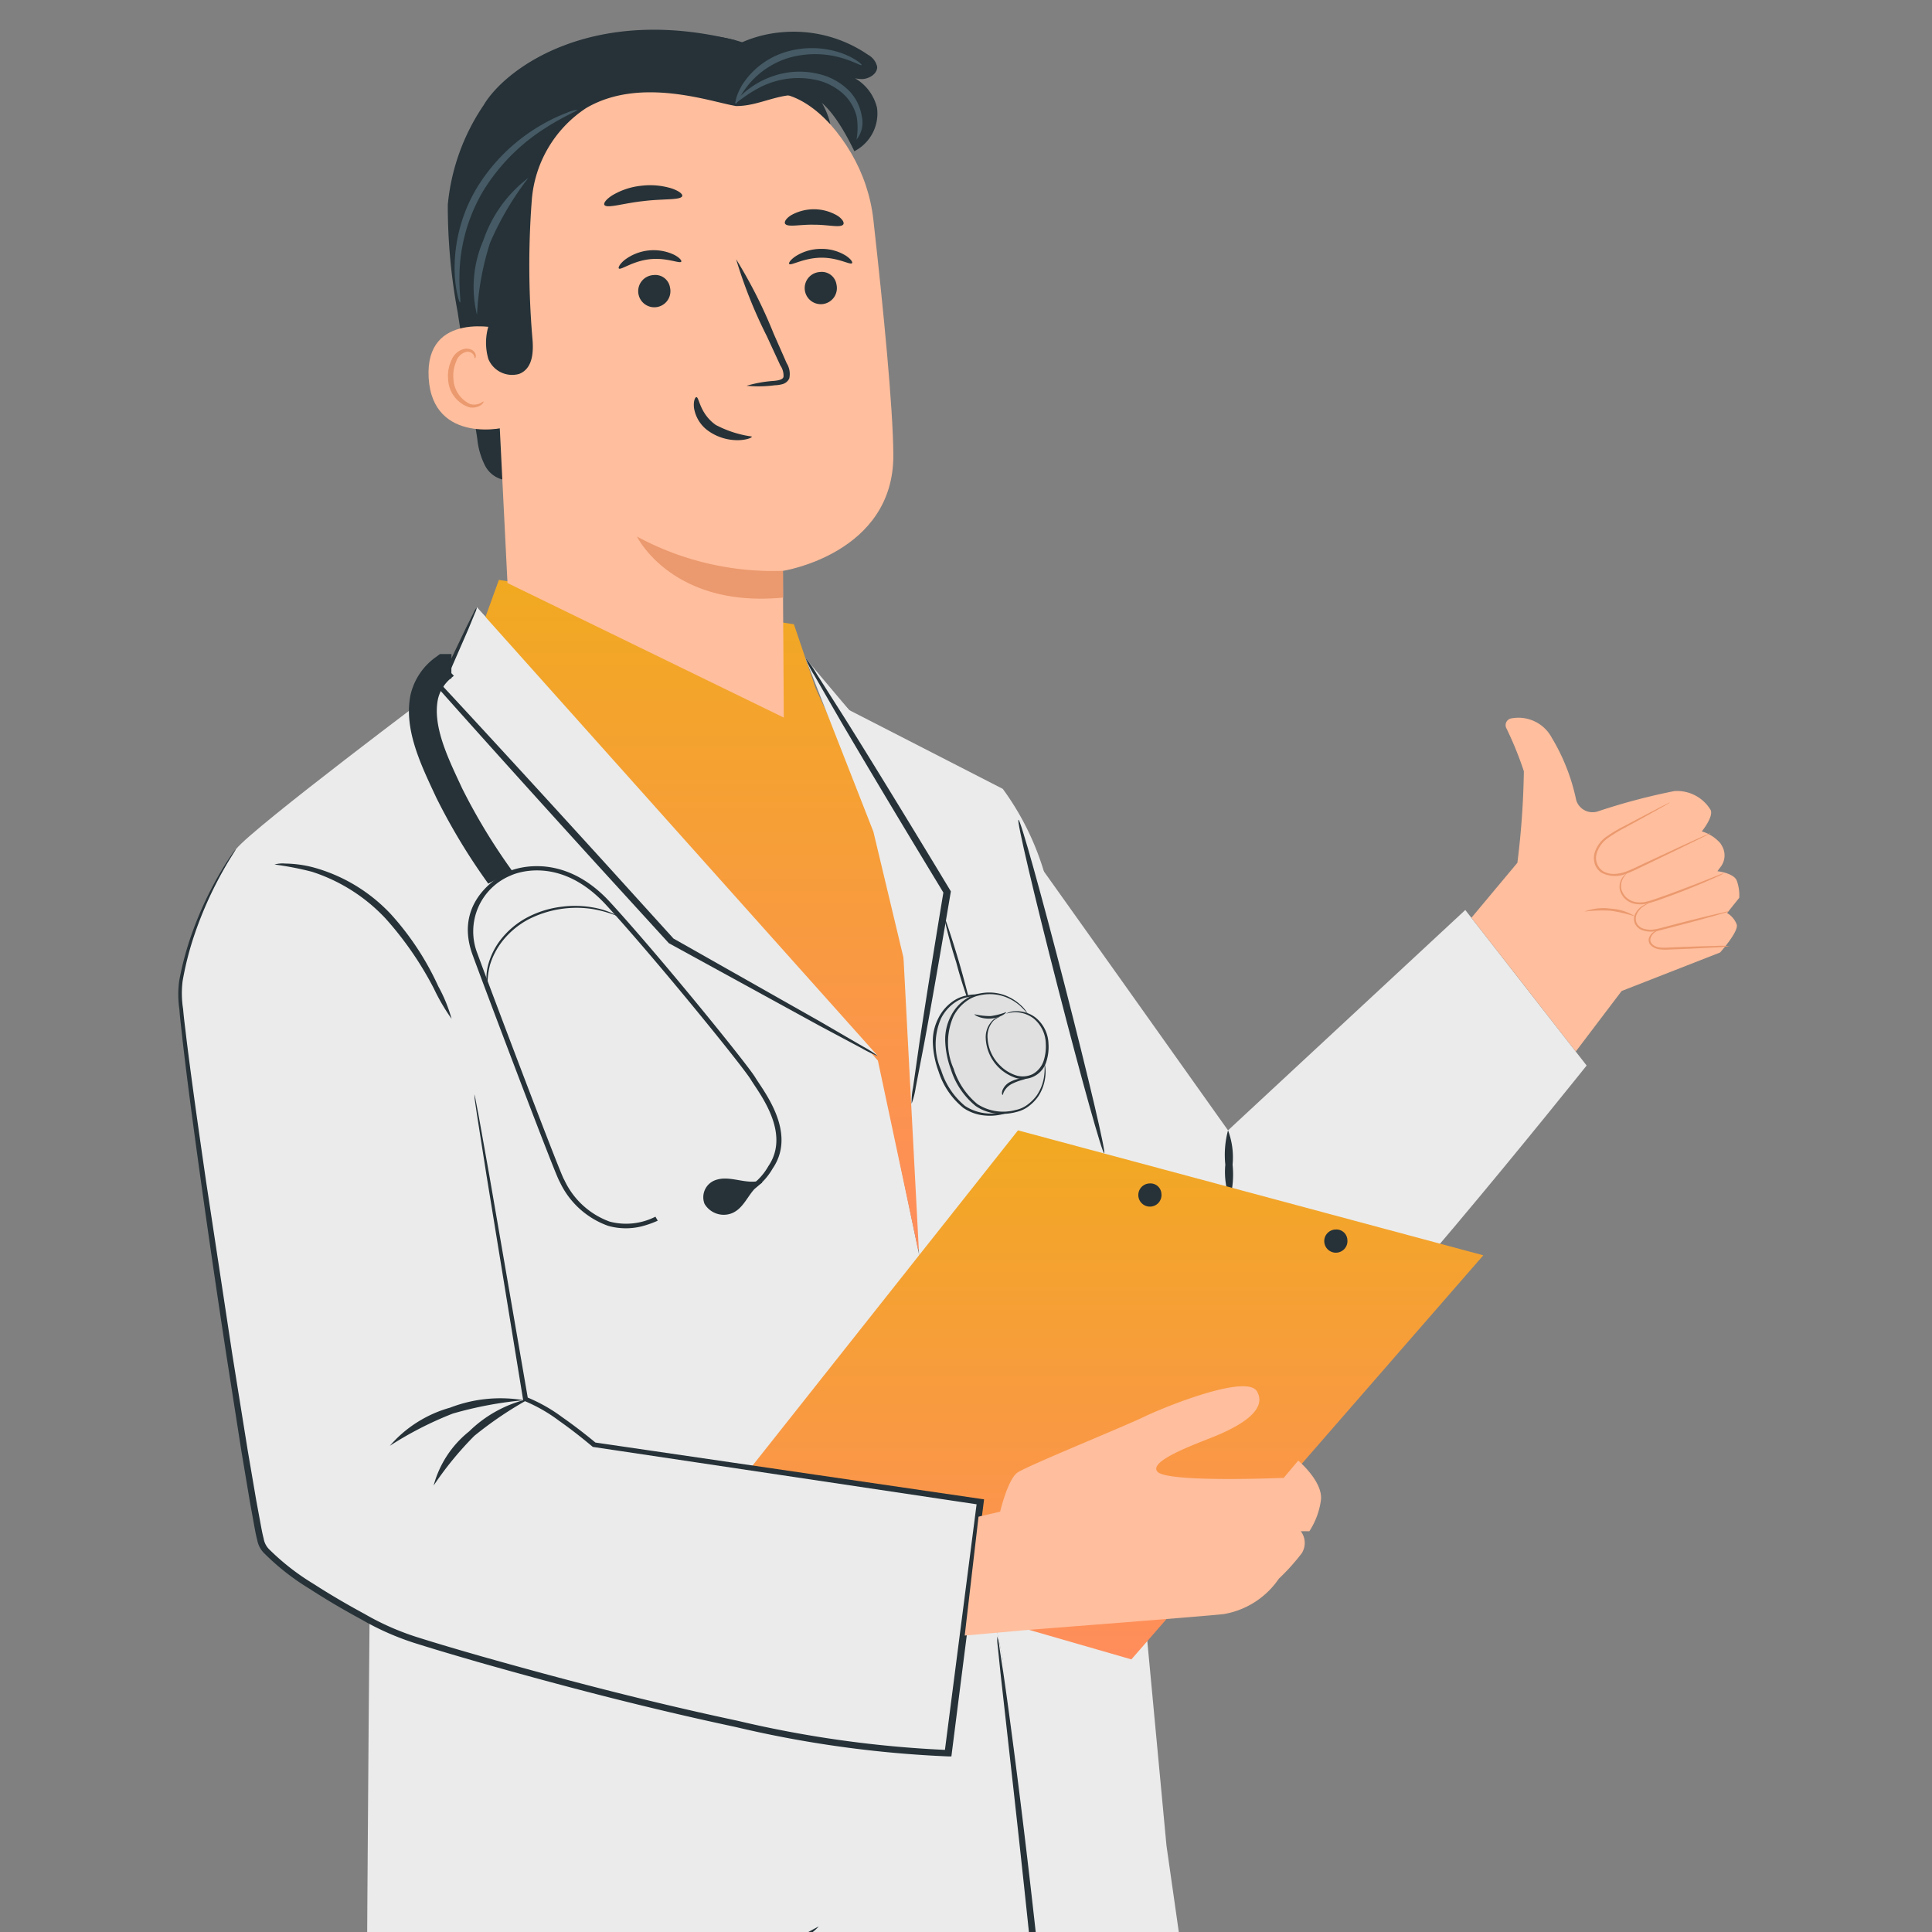 <svg xmlns="http://www.w3.org/2000/svg" xmlns:xlink="http://www.w3.org/1999/xlink" width="130" height="130" viewBox="0 0 130 130">
  <rect x="0" y="0" width="130" height="130" fill="#808080" stroke="none"/>
  <defs>
    <clipPath id="clip-path">
      <rect id="Rectangle_2351" data-name="Rectangle 2351" width="130" height="130" transform="translate(976 8500)" fill="none"/>
    </clipPath>
    <linearGradient id="linear-gradient" x1="0.5" x2="0.5" y2="1" gradientUnits="objectBoundingBox">
      <stop offset="0" stop-color="#f1a921"/>
      <stop offset="1" stop-color="#ff8d5c"/>
    </linearGradient>
  </defs>
  <g id="Mask_Group_165" data-name="Mask Group 165" transform="translate(-976 -8500)" clip-path="url(#clip-path)">
    <g id="Character" transform="translate(988 8502)">
      <g id="Group_42947" data-name="Group 42947">
        <g id="Group_42573" data-name="Group 42573" transform="translate(48.835 250.765)">
          <g id="Group_42555" data-name="Group 42555">
            <g id="Group_42519" data-name="Group 42519">
              <g id="Group_42518" data-name="Group 42518">
                <g id="Group_42517" data-name="Group 42517">
                  <g id="Group_42516" data-name="Group 42516">
                    <g id="Group_42515" data-name="Group 42515">
                      <path id="Path_16365" data-name="Path 16365" d="M422.221,444.334l-.961,13.866s15.556,5.523,15.66,8.1l-30.356-.687.5-21.658Z" transform="translate(-406.565 -443.955)" fill="url(#linear-gradient)"/>
                    </g>
                  </g>
                </g>
              </g>
            </g>
            <g id="Group_42525" data-name="Group 42525" transform="translate(4.429 12.825)" opacity="0.6">
              <g id="Group_42524" data-name="Group 42524">
                <g id="Group_42523" data-name="Group 42523">
                  <g id="Group_42522" data-name="Group 42522">
                    <g id="Group_42521" data-name="Group 42521">
                      <g id="Group_42520" data-name="Group 42520">
                        <path id="Path_16366" data-name="Path 16366" d="M412.209,459.425a1.1,1.1,0,0,0-.893,1.236,1.2,1.2,0,0,0,1.373.8c.594-.12,1.126-.8.938-1.314a1.28,1.28,0,0,0-1.532-.688" transform="translate(-411.295 -459.385)" fill="#fff"/>
                      </g>
                    </g>
                  </g>
                </g>
              </g>
            </g>
            <g id="Group_42530" data-name="Group 42530" transform="translate(0 19.477)" opacity="0.6">
              <g id="Group_42529" data-name="Group 42529">
                <g id="Group_42528" data-name="Group 42528">
                  <g id="Group_42527" data-name="Group 42527">
                    <g id="Group_42526" data-name="Group 42526">
                      <path id="Path_16367" data-name="Path 16367" d="M406.565,469.569l.146-2.181,29.05,1.474s1.336.552,1.159,1.394Z" transform="translate(-406.565 -467.388)" fill="#fff"/>
                    </g>
                  </g>
                </g>
              </g>
            </g>
            <g id="Group_42536" data-name="Group 42536" transform="translate(12.383 13.986)">
              <g id="Group_42535" data-name="Group 42535">
                <g id="Group_42534" data-name="Group 42534">
                  <g id="Group_42533" data-name="Group 42533">
                    <g id="Group_42532" data-name="Group 42532">
                      <g id="Group_42531" data-name="Group 42531">
                        <path id="Path_16368" data-name="Path 16368" d="M422.6,460.914c-.008.131-.752.175-1.493.581-.754.39-1.146.951-1.281.9-.136-.029.108-.81,1.015-1.289S422.633,460.794,422.6,460.914Z" transform="translate(-419.789 -460.781)" fill="#263238"/>
                      </g>
                    </g>
                  </g>
                </g>
              </g>
            </g>
            <g id="Group_42542" data-name="Group 42542" transform="translate(16.279 15.302)">
              <g id="Group_42541" data-name="Group 42541">
                <g id="Group_42540" data-name="Group 42540">
                  <g id="Group_42539" data-name="Group 42539">
                    <g id="Group_42538" data-name="Group 42538">
                      <g id="Group_42537" data-name="Group 42537">
                        <path id="Path_16369" data-name="Path 16369" d="M426.012,462.422c.03.129-.618.337-1.138.883-.538.531-.682,1.13-.829,1.121-.14.017-.22-.756.44-1.422S426.012,462.3,426.012,462.422Z" transform="translate(-423.949 -462.365)" fill="#263238"/>
                      </g>
                    </g>
                  </g>
                </g>
              </g>
            </g>
            <g id="Group_42548" data-name="Group 42548" transform="translate(19.89 16.538)">
              <g id="Group_42547" data-name="Group 42547">
                <g id="Group_42546" data-name="Group 42546">
                  <g id="Group_42545" data-name="Group 42545">
                    <g id="Group_42544" data-name="Group 42544">
                      <g id="Group_42543" data-name="Group 42543">
                        <path id="Path_16370" data-name="Path 16370" d="M427.968,466.1c-.135.025-.322-.638.079-1.349s1.1-.983,1.162-.872c.082.11-.38.486-.7,1.076C428.174,465.533,428.116,466.087,427.968,466.1Z" transform="translate(-427.804 -463.852)" fill="#263238"/>
                      </g>
                    </g>
                  </g>
                </g>
              </g>
            </g>
            <g id="Group_42554" data-name="Group 42554" transform="translate(11.856 10.431)">
              <g id="Group_42553" data-name="Group 42553">
                <g id="Group_42552" data-name="Group 42552">
                  <g id="Group_42551" data-name="Group 42551">
                    <g id="Group_42550" data-name="Group 42550">
                      <g id="Group_42549" data-name="Group 42549">
                        <path id="Path_16371" data-name="Path 16371" d="M422.385,457.011c-.066.118-.741-.078-1.58-.047s-1.5.252-1.573.137c-.083-.1.568-.57,1.556-.6S422.461,456.91,422.385,457.011Z" transform="translate(-419.225 -456.504)" fill="#263238"/>
                      </g>
                    </g>
                  </g>
                </g>
              </g>
            </g>
          </g>
          <g id="Group_42560" data-name="Group 42560" transform="translate(0.379 2.283)" opacity="0.3">
            <g id="Group_42559" data-name="Group 42559">
              <g id="Group_42558" data-name="Group 42558">
                <g id="Group_42557" data-name="Group 42557">
                  <g id="Group_42556" data-name="Group 42556">
                    <path id="Path_16372" data-name="Path 16372" d="M422.053,447.544l-.167,2.471-14.916-.458.058-2.855Z" transform="translate(-406.97 -446.701)"/>
                  </g>
                </g>
              </g>
            </g>
          </g>
          <g id="Group_42566" data-name="Group 42566" transform="translate(10.58 5.88)">
            <g id="Group_42565" data-name="Group 42565">
              <g id="Group_42564" data-name="Group 42564">
                <g id="Group_42563" data-name="Group 42563">
                  <g id="Group_42562" data-name="Group 42562">
                    <g id="Group_42561" data-name="Group 42561">
                      <path id="Path_16373" data-name="Path 16373" d="M422.435,453.286a3.189,3.189,0,0,1-1.521-.041,7.446,7.446,0,0,1-2.439-.9,1.849,1.849,0,0,1-.45-.327.525.525,0,0,1-.048-.7.854.854,0,0,1,.658-.286,2.2,2.2,0,0,1,.567.082,6,6,0,0,1,.937.309,5.441,5.441,0,0,1,1.378.849c.687.6.914,1.092.862,1.116-.068.042-.4-.378-1.1-.872a6.272,6.272,0,0,0-1.336-.709,6.128,6.128,0,0,0-.866-.258c-.319-.082-.593-.091-.679.035-.032.047-.036.067.029.151a1.5,1.5,0,0,0,.331.239,8.062,8.062,0,0,0,.791.426,9.08,9.08,0,0,0,1.455.534A11.755,11.755,0,0,1,422.435,453.286Z" transform="translate(-417.863 -451.029)" fill="#263238"/>
                    </g>
                  </g>
                </g>
              </g>
            </g>
          </g>
          <g id="Group_42572" data-name="Group 42572" transform="translate(14.588 4.066)">
            <g id="Group_42571" data-name="Group 42571">
              <g id="Group_42570" data-name="Group 42570">
                <g id="Group_42569" data-name="Group 42569">
                  <g id="Group_42568" data-name="Group 42568">
                    <g id="Group_42567" data-name="Group 42567">
                      <path id="Path_16374" data-name="Path 16374" d="M422.508,453.1c-.053.019-.334-.459-.363-1.312a3.921,3.921,0,0,1,.249-1.473,4.182,4.182,0,0,1,.411-.81,1.245,1.245,0,0,1,.989-.659.709.709,0,0,1,.625.391,1.643,1.643,0,0,1,.141.5,2.676,2.676,0,0,1-.024.909,2.958,2.958,0,0,1-.689,1.379,2.013,2.013,0,0,1-1.248.784c-.047-.067.477-.31.95-.971a2.906,2.906,0,0,0,.518-1.257,2.483,2.483,0,0,0-.006-.78c-.039-.288-.154-.521-.275-.495-.151-.006-.414.2-.544.43a4.329,4.329,0,0,0-.4.723,4.4,4.4,0,0,0-.333,1.34C422.445,452.587,422.59,453.083,422.508,453.1Z" transform="translate(-422.143 -448.847)" fill="#263238"/>
                    </g>
                  </g>
                </g>
              </g>
            </g>
          </g>
        </g>
        <g id="Group_42574" data-name="Group 42574" transform="translate(46.65 166.688)">
          <path id="Path_16375" data-name="Path 16375" d="M428.366,342.8l-24.134,6.883c.287.19,4.478,24.265,4.478,24.265l-3.489,63.894,19.151.208,8.572-67.026Z" transform="translate(-404.232 -342.8)" fill="#263238"/>
        </g>
        <g id="Group_42633" data-name="Group 42633" transform="translate(21.936 251.092)">
          <g id="Group_42615" data-name="Group 42615">
            <g id="Group_42579" data-name="Group 42579">
              <g id="Group_42578" data-name="Group 42578">
                <g id="Group_42577" data-name="Group 42577">
                  <g id="Group_42576" data-name="Group 42576">
                    <g id="Group_42575" data-name="Group 42575">
                      <path id="Path_16376" data-name="Path 16376" d="M393.007,444.349l-.487,13.885s15.738,5.1,15.929,7.676l-30.365.13-.243-21.662Z" transform="translate(-377.841 -444.349)" fill="url(#linear-gradient)"/>
                    </g>
                  </g>
                </g>
              </g>
            </g>
            <g id="Group_42585" data-name="Group 42585" transform="translate(4.405 12.71)" opacity="0.6">
              <g id="Group_42584" data-name="Group 42584">
                <g id="Group_42583" data-name="Group 42583">
                  <g id="Group_42582" data-name="Group 42582">
                    <g id="Group_42581" data-name="Group 42581">
                      <g id="Group_42580" data-name="Group 42580">
                        <path id="Path_16377" data-name="Path 16377" d="M383.423,459.687a1.1,1.1,0,0,0-.851,1.26,1.209,1.209,0,0,0,1.4.759c.589-.135,1.1-.829.892-1.338a1.287,1.287,0,0,0-1.554-.647" transform="translate(-382.545 -459.64)" fill="#fff"/>
                      </g>
                    </g>
                  </g>
                </g>
              </g>
            </g>
            <g id="Group_42590" data-name="Group 42590" transform="translate(0.243 19.506)" opacity="0.6">
              <g id="Group_42589" data-name="Group 42589">
                <g id="Group_42588" data-name="Group 42588">
                  <g id="Group_42587" data-name="Group 42587">
                    <g id="Group_42586" data-name="Group 42586">
                      <path id="Path_16378" data-name="Path 16378" d="M378.1,470l.072-2.184,29.087.692s1.354.516,1.206,1.362Z" transform="translate(-378.1 -467.817)" fill="#fff"/>
                    </g>
                  </g>
                </g>
              </g>
            </g>
            <g id="Group_42596" data-name="Group 42596" transform="translate(12.411 13.626)">
              <g id="Group_42595" data-name="Group 42595">
                <g id="Group_42594" data-name="Group 42594">
                  <g id="Group_42593" data-name="Group 42593">
                    <g id="Group_42592" data-name="Group 42592">
                      <g id="Group_42591" data-name="Group 42591">
                        <path id="Path_16379" data-name="Path 16379" d="M393.854,460.862c0,.132-.745.194-1.473.621-.74.41-1.112.981-1.249.93-.137-.026.081-.813.971-1.316S393.884,460.741,393.854,460.862Z" transform="translate(-391.094 -460.742)" fill="#263238"/>
                      </g>
                    </g>
                  </g>
                </g>
              </g>
            </g>
            <g id="Group_42602" data-name="Group 42602" transform="translate(16.358 14.848)">
              <g id="Group_42601" data-name="Group 42601">
                <g id="Group_42600" data-name="Group 42600">
                  <g id="Group_42599" data-name="Group 42599">
                    <g id="Group_42598" data-name="Group 42598">
                      <g id="Group_42597" data-name="Group 42597">
                        <path id="Path_16380" data-name="Path 16380" d="M397.313,462.265c.035.128-.607.354-1.107.913-.52.545-.643,1.148-.791,1.143-.139.021-.245-.749.391-1.434S397.308,462.141,397.313,462.265Z" transform="translate(-395.309 -462.213)" fill="#263238"/>
                      </g>
                    </g>
                  </g>
                </g>
              </g>
            </g>
            <g id="Group_42608" data-name="Group 42608" transform="translate(20.008 16.001)">
              <g id="Group_42607" data-name="Group 42607">
                <g id="Group_42606" data-name="Group 42606">
                  <g id="Group_42605" data-name="Group 42605">
                    <g id="Group_42604" data-name="Group 42604">
                      <g id="Group_42603" data-name="Group 42603">
                        <path id="Path_16381" data-name="Path 16381" d="M399.388,465.876c-.135.028-.345-.628.033-1.351s1.068-1.012,1.131-.9c.085.107-.363.5-.662,1.094C399.574,465.307,399.535,465.862,399.388,465.876Z" transform="translate(-399.207 -463.6)" fill="#263238"/>
                      </g>
                    </g>
                  </g>
                </g>
              </g>
            </g>
            <g id="Group_42614" data-name="Group 42614" transform="translate(11.73 10.103)">
              <g id="Group_42613" data-name="Group 42613">
                <g id="Group_42612" data-name="Group 42612">
                  <g id="Group_42611" data-name="Group 42611">
                    <g id="Group_42610" data-name="Group 42610">
                      <g id="Group_42609" data-name="Group 42609">
                        <path id="Path_16382" data-name="Path 16382" d="M393.523,456.971c-.062.121-.743-.058-1.581,0s-1.49.291-1.568.179c-.086-.095.548-.584,1.536-.636S393.595,456.867,393.523,456.971Z" transform="translate(-390.367 -456.504)" fill="#263238"/>
                      </g>
                    </g>
                  </g>
                </g>
              </g>
            </g>
          </g>
          <g id="Group_42620" data-name="Group 42620" transform="translate(0.018 2.312)" opacity="0.3">
            <g id="Group_42619" data-name="Group 42619">
              <g id="Group_42618" data-name="Group 42618">
                <g id="Group_42617" data-name="Group 42617">
                  <g id="Group_42616" data-name="Group 42616">
                    <path id="Path_16383" data-name="Path 16383" d="M392.907,447.568l-.083,2.475-14.925-.057-.04-2.856Z" transform="translate(-377.86 -447.13)"/>
                  </g>
                </g>
              </g>
            </g>
          </g>
          <g id="Group_42626" data-name="Group 42626" transform="translate(10.299 5.612)">
            <g id="Group_42625" data-name="Group 42625">
              <g id="Group_42624" data-name="Group 42624">
                <g id="Group_42623" data-name="Group 42623">
                  <g id="Group_42622" data-name="Group 42622">
                    <g id="Group_42621" data-name="Group 42621">
                      <path id="Path_16384" data-name="Path 16384" d="M393.465,453.256a3.2,3.2,0,0,1-1.521,0,7.444,7.444,0,0,1-1.593-.426,7.524,7.524,0,0,1-.876-.408,1.84,1.84,0,0,1-.461-.315.525.525,0,0,1-.072-.7.851.851,0,0,1,.648-.3,2.241,2.241,0,0,1,.57.068,5.93,5.93,0,0,1,.948.283,5.463,5.463,0,0,1,1.407.811c.708.576.95,1.066.9,1.092-.067.044-.412-.367-1.131-.842a6.316,6.316,0,0,0-1.36-.672,6.225,6.225,0,0,0-.875-.235c-.322-.073-.6-.074-.677.053-.03.048-.034.067.034.15a1.5,1.5,0,0,0,.339.231,8.633,8.633,0,0,0,.805.4,9.082,9.082,0,0,0,1.473.494A11.537,11.537,0,0,1,393.465,453.256Z" transform="translate(-388.839 -451.101)" fill="#263238"/>
                    </g>
                  </g>
                </g>
              </g>
            </g>
          </g>
          <g id="Group_42632" data-name="Group 42632" transform="translate(14.318 3.669)">
            <g id="Group_42631" data-name="Group 42631">
              <g id="Group_42630" data-name="Group 42630">
                <g id="Group_42629" data-name="Group 42629">
                  <g id="Group_42628" data-name="Group 42628">
                    <g id="Group_42627" data-name="Group 42627">
                      <path id="Path_16385" data-name="Path 16385" d="M393.546,453.051c-.052.02-.348-.45-.407-1.3a3.922,3.922,0,0,1,.2-1.479,4.187,4.187,0,0,1,.383-.821,1.233,1.233,0,0,1,.966-.685.716.716,0,0,1,.638.373,1.676,1.676,0,0,1,.158.495,2.668,2.668,0,0,1,.007.908,2.926,2.926,0,0,1-.642,1.4,1.988,1.988,0,0,1-1.22.817c-.05-.066.465-.323.916-1a2.887,2.887,0,0,0,.475-1.27,2.478,2.478,0,0,0-.033-.78c-.049-.286-.171-.516-.292-.487-.151,0-.406.216-.529.445a4.294,4.294,0,0,0-.373.733,4.4,4.4,0,0,0-.287,1.348C393.465,452.538,393.626,453.03,393.546,453.051Z" transform="translate(-393.131 -448.763)" fill="#263238"/>
                    </g>
                  </g>
                </g>
              </g>
            </g>
          </g>
        </g>
        <g id="Group_42634" data-name="Group 42634" transform="translate(17.672 170.098)">
          <path id="Path_16386" data-name="Path 16386" d="M373.287,346.9c0,4.832,2.154,94.539,2.154,94.539L393.618,440l3.713-55.122,1.954-4.8,2.279-29.7Z" transform="translate(-373.287 -346.903)" fill="#263238"/>
        </g>
        <g id="Group_42721" data-name="Group 42721" transform="translate(0 37.021)">
          <g id="Group_42635" data-name="Group 42635" transform="translate(53.326 16.754)">
            <path id="Path_16387" data-name="Path 16387" d="M414.222,206.952c.247.29,14.444,20.284,14.444,20.284l15.965-14.828,8.165,10.465s-17.072,21.389-19.576,22.162-10.586-.443-10.586-.443l-11.273-13.208Z" transform="translate(-411.361 -206.952)" fill="#ebebeb"/>
          </g>
          <g id="Group_42637" data-name="Group 42637" transform="translate(70.449 37.038)">
            <g id="Group_42636" data-name="Group 42636">
              <path id="Path_16388" data-name="Path 16388" d="M429.952,235.974a5.153,5.153,0,0,1-.306-2.307,6.347,6.347,0,0,1,.182-2.311,5.153,5.153,0,0,1,.306,2.308A6.367,6.367,0,0,1,429.952,235.974Z" transform="translate(-429.646 -231.356)" fill="#263238"/>
            </g>
          </g>
          <g id="Group_42638" data-name="Group 42638" transform="translate(3.806 1.844)">
            <path id="Path_16389" data-name="Path 16389" d="M374.762,189.014l-2.453,5.371s-12.593,9.436-13.739,10.887,9,48.485,9,48.485-.655,69.1,0,69.1,9.322,2.468,27.148,1.307,21.1-2.758,21.1-2.758l-5.561-61.114-8.507-41.081-14.6-16.693Z" transform="translate(-358.481 -189.014)" fill="#ebebeb"/>
          </g>
          <g id="Group_42639" data-name="Group 42639" transform="translate(20.604)">
            <path id="Path_16390" data-name="Path 16390" d="M404.6,211.957s-1.862-7.973-1.711-8.22-4.2-9.666-4.2-9.666-1.457-4.31-1.457-4.295-19.849-2.981-19.849-2.981l-.965,2.662,26.468,29.683,2.71,12.74,2.8-3.474Z" transform="translate(-376.418 -186.795)" fill="url(#linear-gradient)"/>
          </g>
          <g id="Group_42640" data-name="Group 42640" transform="translate(42.193 5.263)">
            <path id="Path_16391" data-name="Path 16391" d="M423.769,273.025l-4.309-45.978-3.531-17.94a18.319,18.319,0,0,0-3.174-7.183l-10.334-5.3a40.349,40.349,0,0,1-2.949-3.5l4.878,11.061,1.711,8.838,1.064,20.276h0l5.635,27.213,5.5,59.866,11.97-2.074Z" transform="translate(-399.473 -193.127)" fill="#ebebeb"/>
          </g>
          <g id="Group_42641" data-name="Group 42641" transform="translate(42.193 5.263)">
            <path id="Path_16392" data-name="Path 16392" d="M407.55,219.462l2.315-15.084-7.443-7.752-2.949-3.5,4.575,11.679Z" transform="translate(-399.473 -193.127)" fill="#ebebeb"/>
          </g>
          <g id="Group_42645" data-name="Group 42645" transform="translate(34.722 37.038)">
            <g id="Group_42642" data-name="Group 42642">
              <path id="Path_16393" data-name="Path 16393" d="M395.284,254.07l17.987-22.714,31.31,8.408L420.9,266.954l-29.4-8.485Z" transform="translate(-391.494 -231.356)" fill="url(#linear-gradient)"/>
            </g>
            <g id="Group_42643" data-name="Group 42643" transform="translate(42.39 6.672)">
              <path id="Path_16394" data-name="Path 16394" d="M438.31,240.07a.78.78,0,1,1-.774-.687A.735.735,0,0,1,438.31,240.07Z" transform="translate(-436.761 -239.383)" fill="#263238"/>
            </g>
            <g id="Group_42644" data-name="Group 42644" transform="translate(29.877 3.572)">
              <path id="Path_16395" data-name="Path 16395" d="M424.949,236.341a.78.78,0,1,1-.774-.687A.735.735,0,0,1,424.949,236.341Z" transform="translate(-423.399 -235.654)" fill="#263238"/>
            </g>
          </g>
          <g id="Group_42683" data-name="Group 42683" transform="translate(50.768 22.437)">
            <g id="Group_42649" data-name="Group 42649" transform="translate(0.699)">
              <g id="Group_42648" data-name="Group 42648">
                <g id="Group_42647" data-name="Group 42647">
                  <g id="Group_42646" data-name="Group 42646">
                    <path id="Path_16396" data-name="Path 16396" d="M409.38,213.79a30.8,30.8,0,0,0,.867,3.283,31.217,31.217,0,0,0,1.049,3.242,62.806,62.806,0,0,0-1.916-6.525Z" transform="translate(-409.375 -213.79)" fill="#263238"/>
                  </g>
                </g>
              </g>
            </g>
            <g id="Group_42682" data-name="Group 42682" transform="translate(0 5.326)">
              <g id="Group_42657" data-name="Group 42657" transform="translate(0 0.127)">
                <g id="Group_42652" data-name="Group 42652" transform="translate(0.091 0.057)">
                  <g id="Group_42651" data-name="Group 42651">
                    <g id="Group_42650" data-name="Group 42650">
                      <path id="Path_16397" data-name="Path 16397" d="M415.31,225.1a3.1,3.1,0,0,1-.28,1.912,2.558,2.558,0,0,1-1.619,1.32,3.264,3.264,0,0,1-2.858-.541,6.149,6.149,0,0,1-1.79-4.8,2.974,2.974,0,0,1,2.051-2.474,3.117,3.117,0,0,1,3.386,1.291" transform="translate(-408.726 -220.42)" fill="#e0e0e0"/>
                    </g>
                  </g>
                </g>
                <g id="Group_42656" data-name="Group 42656">
                  <g id="Group_42655" data-name="Group 42655">
                    <g id="Group_42654" data-name="Group 42654">
                      <g id="Group_42653" data-name="Group 42653">
                        <path id="Path_16398" data-name="Path 16398" d="M414.194,221.8a2.126,2.126,0,0,0-.479-.6,3.154,3.154,0,0,0-.77-.535,3.021,3.021,0,0,0-1.249-.314,3.135,3.135,0,0,0-.758.066,2.434,2.434,0,0,0-.769.277,2.99,2.99,0,0,0-1.156,1.233,3.4,3.4,0,0,0-.382,1.737,6.205,6.205,0,0,0,.382,1.865,5.163,5.163,0,0,0,1.67,2.459,2.98,2.98,0,0,0,1.381.505,3.625,3.625,0,0,0,1.364-.107l-.01,0a2.113,2.113,0,0,0,.877-.423,2.713,2.713,0,0,0,1.046-1.791,2.738,2.738,0,0,0,.022-.806,1.853,1.853,0,0,0-.037-.209c-.012-.047-.02-.07-.023-.069a3.843,3.843,0,0,1-.048,1.071,3.036,3.036,0,0,1-.487,1.146,2.9,2.9,0,0,1-.564.564,2.007,2.007,0,0,1-.816.384h0l-.007,0a3.175,3.175,0,0,1-2.585-.395,5.054,5.054,0,0,1-1.6-2.385,4.34,4.34,0,0,1-.022-3.488,2.862,2.862,0,0,1,1.082-1.181,2.3,2.3,0,0,1,.718-.268,3.021,3.021,0,0,1,.721-.073,2.979,2.979,0,0,1,1.2.278,3.309,3.309,0,0,1,.768.5A6.117,6.117,0,0,1,414.194,221.8Z" transform="translate(-408.629 -220.351)" fill="#263238"/>
                      </g>
                    </g>
                  </g>
                </g>
              </g>
              <g id="Group_42665" data-name="Group 42665" transform="translate(0.832)">
                <g id="Group_42660" data-name="Group 42660" transform="translate(0.091 0.057)">
                  <g id="Group_42659" data-name="Group 42659">
                    <g id="Group_42658" data-name="Group 42658">
                      <path id="Path_16399" data-name="Path 16399" d="M416.2,224.95a3.1,3.1,0,0,1-.28,1.913,2.557,2.557,0,0,1-1.619,1.32,3.264,3.264,0,0,1-2.858-.541,6.15,6.15,0,0,1-1.79-4.8,2.975,2.975,0,0,1,2.051-2.474,3.117,3.117,0,0,1,3.386,1.291" transform="translate(-409.615 -220.267)" fill="#e0e0e0"/>
                    </g>
                  </g>
                </g>
                <g id="Group_42664" data-name="Group 42664">
                  <g id="Group_42663" data-name="Group 42663">
                    <g id="Group_42662" data-name="Group 42662">
                      <g id="Group_42661" data-name="Group 42661">
                        <path id="Path_16400" data-name="Path 16400" d="M415.083,221.649a2.148,2.148,0,0,0-.478-.6,3.16,3.16,0,0,0-.771-.535,3.013,3.013,0,0,0-1.248-.314,3.19,3.19,0,0,0-.759.065,2.474,2.474,0,0,0-.769.278,2.988,2.988,0,0,0-1.155,1.233,3.393,3.393,0,0,0-.382,1.737,6.178,6.178,0,0,0,.382,1.865,5.15,5.15,0,0,0,1.67,2.459,2.989,2.989,0,0,0,1.381.505,3.642,3.642,0,0,0,1.364-.107l-.01,0a2.118,2.118,0,0,0,.877-.423,2.941,2.941,0,0,0,.577-.6,2.978,2.978,0,0,0,.469-1.192,2.74,2.74,0,0,0,.022-.806,1.815,1.815,0,0,0-.037-.209c-.012-.047-.02-.07-.023-.07a3.851,3.851,0,0,1-.048,1.071,3.036,3.036,0,0,1-.487,1.146,2.9,2.9,0,0,1-.564.564,2,2,0,0,1-.816.383h0l-.008,0a3.181,3.181,0,0,1-2.586-.395,5.059,5.059,0,0,1-1.6-2.385,4.336,4.336,0,0,1-.022-3.488,2.851,2.851,0,0,1,1.083-1.181,2.292,2.292,0,0,1,.717-.268,3.028,3.028,0,0,1,.721-.073,2.971,2.971,0,0,1,1.2.278,3.267,3.267,0,0,1,.768.5A6.06,6.06,0,0,1,415.083,221.649Z" transform="translate(-409.518 -220.198)" fill="#263238"/>
                      </g>
                    </g>
                  </g>
                </g>
              </g>
              <g id="Group_42673" data-name="Group 42673" transform="translate(3.563 1.25)">
                <g id="Group_42668" data-name="Group 42668" transform="translate(0.065 0.036)">
                  <g id="Group_42667" data-name="Group 42667">
                    <g id="Group_42666" data-name="Group 42666">
                      <path id="Path_16401" data-name="Path 16401" d="M413.829,221.874a2,2,0,0,1,2.148.523,2.6,2.6,0,0,1,.587,2.016,2.346,2.346,0,0,1-.313,1.041,1.542,1.542,0,0,1-.906.688,2.03,2.03,0,0,1-1.657-.421,2.845,2.845,0,0,1-1.186-2.254,1.362,1.362,0,0,1,.9-1.382" transform="translate(-412.503 -221.745)" fill="#e0e0e0"/>
                    </g>
                  </g>
                </g>
                <g id="Group_42672" data-name="Group 42672">
                  <g id="Group_42671" data-name="Group 42671">
                    <g id="Group_42670" data-name="Group 42670">
                      <g id="Group_42669" data-name="Group 42669">
                        <path id="Path_16402" data-name="Path 16402" d="M413.4,222.077a.361.361,0,0,0-.139.028,1.037,1.037,0,0,0-.345.2,1.59,1.59,0,0,0-.483,1.247,2.93,2.93,0,0,0,1.816,2.568,1.643,1.643,0,0,0,2.27-1.051,3.212,3.212,0,0,0,.134-1.17,2.346,2.346,0,0,0-.9-1.785,2.107,2.107,0,0,0-1.415-.4,1.51,1.51,0,0,0-.4.091c-.083.037-.125.059-.123.065a2.9,2.9,0,0,1,.526-.091,2.061,2.061,0,0,1,1.323.429,2.249,2.249,0,0,1,.808,1.7,3.14,3.14,0,0,1-.137,1.115,1.59,1.59,0,0,1-.762.928,1.537,1.537,0,0,1-1.26.02,2.7,2.7,0,0,1-.986-.677,2.763,2.763,0,0,1-.771-1.746,1.553,1.553,0,0,1,.4-1.2A1.507,1.507,0,0,1,413.4,222.077Z" transform="translate(-412.434 -221.702)" fill="#263238"/>
                      </g>
                    </g>
                  </g>
                </g>
              </g>
              <g id="Group_42677" data-name="Group 42677" transform="translate(4.654 5.748)">
                <g id="Group_42676" data-name="Group 42676">
                  <g id="Group_42675" data-name="Group 42675">
                    <g id="Group_42674" data-name="Group 42674">
                      <path id="Path_16403" data-name="Path 16403" d="M413.635,228.261c.029,0,.037-.112.12-.264a1.26,1.26,0,0,1,.494-.475,3.665,3.665,0,0,1,.7-.269c.191-.057.31-.1.3-.123s-.132-.02-.335.009a2.3,2.3,0,0,0-.768.243,1.089,1.089,0,0,0-.519.574C413.57,228.143,413.613,228.264,413.635,228.261Z" transform="translate(-413.6 -227.114)" fill="#263238"/>
                    </g>
                  </g>
                </g>
              </g>
              <g id="Group_42681" data-name="Group 42681" transform="translate(2.801 1.314)">
                <g id="Group_42680" data-name="Group 42680">
                  <g id="Group_42679" data-name="Group 42679">
                    <g id="Group_42678" data-name="Group 42678">
                      <path id="Path_16404" data-name="Path 16404" d="M411.622,221.928c-.012.017.086.1.281.175a1.974,1.974,0,0,0,.817.115,1.922,1.922,0,0,0,.787-.224c.181-.1.263-.195.248-.21a4.843,4.843,0,0,1-1.05.268A4.892,4.892,0,0,1,411.622,221.928Z" transform="translate(-411.621 -221.779)" fill="#263238"/>
                    </g>
                  </g>
                </g>
              </g>
            </g>
          </g>
          <g id="Group_42695" data-name="Group 42695" transform="translate(19.479 19.264)">
            <g id="Group_42690" data-name="Group 42690">
              <g id="Group_42686" data-name="Group 42686" transform="translate(15.831 21.017)">
                <g id="Group_42685" data-name="Group 42685">
                  <g id="Group_42684" data-name="Group 42684">
                    <path id="Path_16405" data-name="Path 16405" d="M395.917,235.413c-.95.238-2-.377-2.925-.063a1.222,1.222,0,0,0-.773,1.608,1.5,1.5,0,0,0,1.835.636c.949-.385,1.151-1.576,2.046-2.051" transform="translate(-392.123 -235.258)" fill="#263238"/>
                  </g>
                </g>
              </g>
              <g id="Group_42689" data-name="Group 42689">
                <g id="Group_42688" data-name="Group 42688">
                  <g id="Group_42687" data-name="Group 42687">
                    <path id="Path_16406" data-name="Path 16406" d="M387.141,234.142a6.4,6.4,0,0,0,.855-.318l-.155-.269a4.359,4.359,0,0,1-3.08.331,5.4,5.4,0,0,1-3.05-2.8l-.032-.057c-.334-.6-4.967-12.851-5.819-15.186A4.067,4.067,0,0,1,378.1,210.6c.137-.066,3.237-1.494,6.431,1.989,3.342,3.648,9.186,10.848,9.723,11.735.066.109.154.241.256.395.743,1.12,2.288,3.449.929,5.436a4.045,4.045,0,0,1-3.479,2.061l-.037.3a4.382,4.382,0,0,0,3.808-2.206c1.465-2.142-.151-4.576-.927-5.745-.1-.15-.185-.279-.249-.385-.54-.893-6.407-8.126-9.759-11.783-3.378-3.686-6.817-2.085-6.851-2.067s-3.832,1.706-2.409,5.606c.7,1.923,5.483,14.594,5.839,15.226l.031.057a5.711,5.711,0,0,0,3.249,2.951A4.386,4.386,0,0,0,387.141,234.142Z" transform="translate(-375.217 -209.972)" fill="#263238"/>
                  </g>
                </g>
              </g>
            </g>
            <g id="Group_42694" data-name="Group 42694" transform="translate(1.246 2.664)">
              <g id="Group_42693" data-name="Group 42693">
                <g id="Group_42692" data-name="Group 42692">
                  <g id="Group_42691" data-name="Group 42691">
                    <path id="Path_16407" data-name="Path 16407" d="M376.641,218.786a5.03,5.03,0,0,1,.152-1.627,4.868,4.868,0,0,1,.832-1.6,5.58,5.58,0,0,1,1.761-1.47,7.1,7.1,0,0,1,4.274-.7,8.259,8.259,0,0,1,1.757.5s-.034-.028-.106-.067a3.121,3.121,0,0,0-.327-.16,5.592,5.592,0,0,0-1.3-.38,6.971,6.971,0,0,0-2.034-.046,6.677,6.677,0,0,0-2.353.725,5.58,5.58,0,0,0-1.805,1.523,4.764,4.764,0,0,0-.818,1.654,3.589,3.589,0,0,0-.109,1.213,2.183,2.183,0,0,0,.048.328C376.624,218.748,376.635,218.787,376.641,218.786Z" transform="translate(-376.548 -213.177)" fill="#263238"/>
                  </g>
                </g>
              </g>
            </g>
          </g>
          <g id="Group_42696" data-name="Group 42696" transform="translate(17.635 1.845)">
            <path id="Path_16408" data-name="Path 16408" d="M373.248,194.385l15.527,17.075,13.91,7.748L375.7,189.014Z" transform="translate(-373.248 -189.014)" fill="#ebebeb"/>
          </g>
          <g id="Group_42697" data-name="Group 42697" transform="translate(0.116 17.667)">
            <path id="Path_16409" data-name="Path 16409" d="M358.32,208.486s-3.255,4.555-3.775,9.211c-.2,1.826,4.909,36.006,5.487,37.544s7.362,5.382,9.383,6.151,26.708,8.072,36.814,7.944l2.165-16.914-25.985-3.844s-3.031-2.563-4.62-3.075l-2.166-18.836-3.175-15.121S363.394,206.579,358.32,208.486Z" transform="translate(-354.54 -208.05)" fill="#ebebeb"/>
          </g>
          <g id="Group_42699" data-name="Group 42699" transform="translate(56.519 16.141)">
            <g id="Group_42698" data-name="Group 42698">
              <path id="Path_16410" data-name="Path 16410" d="M420.55,228.649c-.131.027-1.529-4.974-3.122-11.168s-2.779-11.239-2.647-11.266,1.529,4.974,3.122,11.17S420.681,228.622,420.55,228.649Z" transform="translate(-414.77 -206.215)" fill="#263238"/>
            </g>
          </g>
          <g id="Group_42701" data-name="Group 42701" transform="translate(0 18.103)">
            <g id="Group_42700" data-name="Group 42700">
              <path id="Path_16411" data-name="Path 16411" d="M374.334,225.085s.036.118.083.352c.048.253.113.6.2,1.046.168.94.411,2.3.723,4.043.613,3.544,1.5,8.662,2.6,15.044l-.106-.116a10.825,10.825,0,0,1,2.419,1.361c.767.535,1.519,1.115,2.268,1.735l-.094-.042,25.993,3.8.212.031-.024.19c-.672,5.287-1.4,10.99-2.151,16.915l-.024.192-.211,0a75.615,75.615,0,0,1-14.3-1.978c-5.994-1.275-11.764-2.79-17.3-4.362-1.38-.4-2.748-.8-4.094-1.222a18.354,18.354,0,0,1-3.828-1.672c-1.2-.65-2.352-1.329-3.461-2.048a16.231,16.231,0,0,1-3.073-2.414,1.683,1.683,0,0,1-.441-.863c-.081-.3-.134-.592-.187-.879q-.157-.868-.312-1.723-.287-1.711-.566-3.376-.521-3.331-1.011-6.462c-.637-4.172-1.205-8.06-1.7-11.612s-.926-6.767-1.251-9.6c-.072-.709-.164-1.39-.211-2.051a6.9,6.9,0,0,1-.014-1.923,20.615,20.615,0,0,1,.879-3.249,24.069,24.069,0,0,1,2.013-4.254c.279-.466.514-.81.675-1.041a3.641,3.641,0,0,1,.262-.337s-.071.124-.219.359-.367.587-.63,1.058a25.526,25.526,0,0,0-1.92,4.264,20.754,20.754,0,0,0-.832,3.232,6.758,6.758,0,0,0,.037,1.873c.053.657.152,1.338.23,2.045.35,2.824.805,6.036,1.321,9.585.538,3.548,1.127,7.432,1.759,11.6q.5,3.124,1.036,6.457.284,1.661.575,3.37.157.852.317,1.715c.053.288.109.576.181.847a1.324,1.324,0,0,0,.37.725,15.955,15.955,0,0,0,2.982,2.324c1.1.709,2.248,1.381,3.434,2.023a17.789,17.789,0,0,0,3.745,1.629c1.337.421,2.7.817,4.082,1.214,5.522,1.563,11.286,3.073,17.261,4.344a75.542,75.542,0,0,0,14.177,1.972l-.235.19c.763-5.925,1.5-11.626,2.18-16.913l.187.22-25.978-3.884-.054-.008-.041-.033c-.734-.613-1.482-1.2-2.233-1.726a10.6,10.6,0,0,0-2.318-1.328l-.093-.033-.013-.081c-1.042-6.391-1.879-11.516-2.457-15.064-.275-1.75-.489-3.111-.638-4.054-.066-.448-.116-.8-.154-1.051C374.339,225.208,374.334,225.085,374.334,225.085Z" transform="translate(-354.416 -208.575)" fill="#263238"/>
            </g>
          </g>
          <g id="Group_42703" data-name="Group 42703" transform="translate(6.476 19.086)">
            <g id="Group_42702" data-name="Group 42702">
              <path id="Path_16412" data-name="Path 16412" d="M373.242,220.207a13.693,13.693,0,0,1-1.2-2.055,22.613,22.613,0,0,0-3.245-4.7,11.7,11.7,0,0,0-4.956-3.144,20.761,20.761,0,0,0-2.512-.485,1.923,1.923,0,0,1,.7-.066,7.906,7.906,0,0,1,1.911.259,11.182,11.182,0,0,1,5.225,3.157,18.846,18.846,0,0,1,3.185,4.851A10.034,10.034,0,0,1,373.242,220.207Z" transform="translate(-361.332 -209.758)" fill="#263238"/>
            </g>
          </g>
          <g id="Group_42705" data-name="Group 42705" transform="translate(14.225 55.065)">
            <g id="Group_42704" data-name="Group 42704">
              <path id="Path_16413" data-name="Path 16413" d="M369.612,256.244a8.324,8.324,0,0,1,4.056-2.567,9.388,9.388,0,0,1,4.951-.5,25.591,25.591,0,0,0-4.776.9A23.78,23.78,0,0,0,369.612,256.244Z" transform="translate(-369.606 -253.045)" fill="#263238"/>
            </g>
          </g>
          <g id="Group_42707" data-name="Group 42707" transform="translate(17.163 55.088)">
            <g id="Group_42706" data-name="Group 42706">
              <path id="Path_16414" data-name="Path 16414" d="M372.758,258.924a6.97,6.97,0,0,1,2.391-3.645,8.4,8.4,0,0,1,4.058-2.2,24.934,24.934,0,0,0-3.709,2.5A22.456,22.456,0,0,0,372.758,258.924Z" transform="translate(-372.744 -253.073)" fill="#263238"/>
            </g>
          </g>
          <g id="Group_42709" data-name="Group 42709" transform="translate(17.442 1.844)">
            <g id="Group_42708" data-name="Group 42708">
              <path id="Path_16415" data-name="Path 16415" d="M402.671,219.208a7.536,7.536,0,0,1-1.076-.518l-2.921-1.557-10.036-5.5-.033-.017-.024-.027-4.666-5.113c-4.295-4.724-8.144-9-10.81-12l-.063-.071.037-.079,1.869-3.914c.211-.419.385-.765.526-1.048a1.458,1.458,0,0,1,.213-.353,1.315,1.315,0,0,1-.125.385c-.12.291-.267.647-.444,1.078-.433.991-1.016,2.327-1.73,3.964l-.024-.149c2.739,2.947,6.635,7.189,10.93,11.912l4.647,5.127-.057-.045,9.943,5.63,2.849,1.657A7.368,7.368,0,0,1,402.671,219.208Z" transform="translate(-373.042 -189.014)" fill="#263238"/>
            </g>
          </g>
          <g id="Group_42711" data-name="Group 42711" transform="translate(42.191 5.263)">
            <g id="Group_42710" data-name="Group 42710">
              <path id="Path_16416" data-name="Path 16416" d="M406.618,223.11a5.262,5.262,0,0,1,.1-1.11c.112-.788.258-1.8.432-3.028.386-2.565.953-6.131,1.618-10.142l.026.133-.923-1.522c-2.378-3.926-4.505-7.49-6.024-10.08l-1.776-3.078a6.7,6.7,0,0,1-.593-1.157,7.124,7.124,0,0,1,.76,1.077l1.913,3.012c1.6,2.553,3.773,6.095,6.151,10.02l.921,1.524.038.063-.012.071c-.678,4.01-1.3,7.568-1.775,10.121l-.579,3.009A5.36,5.36,0,0,1,406.618,223.11Z" transform="translate(-399.47 -193.127)" fill="#263238"/>
            </g>
          </g>
          <g id="Group_42712" data-name="Group 42712" transform="translate(15.514 4.987)">
            <path id="Path_16417" data-name="Path 16417" d="M376.324,208.251l.8-.43-.8.426a41.3,41.3,0,0,1-3.495-5.782l-.167-.357c-.95-2.035-2.025-4.342-1.569-6.57l.014-.058a4.324,4.324,0,0,1,1.706-2.491l.261-.194.773,0-.006,1.287.169.181c-.058.043-.116.089-.17.135v.059h-.067a2.552,2.552,0,0,0-.833,1.362l-.01.048c-.337,1.74.619,3.791,1.465,5.6l.167.36a40.176,40.176,0,0,0,3.366,5.554Z" transform="translate(-370.983 -192.795)" fill="#263238"/>
          </g>
          <g id="Group_42714" data-name="Group 42714" transform="translate(55.099 71.102)">
            <g id="Group_42713" data-name="Group 42713">
              <path id="Path_16418" data-name="Path 16418" d="M413.262,272.339a3.087,3.087,0,0,1,.129.623q.1.678.275,1.8c.23,1.561.537,3.823.894,6.619.716,5.594,1.61,13.331,2.425,21.89s1.4,16.323,1.747,21.945c.176,2.81.3,5.085.369,6.659.028.753.051,1.356.068,1.811a3.1,3.1,0,0,1-.01.633,3.161,3.161,0,0,1-.088-.628c-.04-.455-.094-1.056-.159-1.807-.127-1.617-.305-3.877-.524-6.649-.438-5.615-1.075-13.368-1.889-21.927s-1.654-16.293-2.282-21.894c-.309-2.765-.56-5.019-.741-6.633q-.115-1.126-.185-1.805A3.071,3.071,0,0,1,413.262,272.339Z" transform="translate(-413.255 -272.339)" fill="#263238"/>
            </g>
          </g>
          <g id="Group_42716" data-name="Group 42716" transform="translate(23.567 90.602)">
            <g id="Group_42715" data-name="Group 42715">
              <path id="Path_16419" data-name="Path 16419" d="M399.109,295.8a2.962,2.962,0,0,1-.635.54c-.428.326-1.058.785-1.851,1.337a57.4,57.4,0,0,1-6.5,3.964,36.546,36.546,0,0,1-3.909,1.708,26.2,26.2,0,0,1-3.389.968,17.83,17.83,0,0,1-2.363.36,3.432,3.432,0,0,1-.88.023c-.01-.079,1.231-.2,3.155-.68a30.273,30.273,0,0,0,3.3-1.04,42.037,42.037,0,0,0,3.838-1.715c2.645-1.358,4.9-2.8,6.535-3.834A24.182,24.182,0,0,1,399.109,295.8Z" transform="translate(-379.583 -295.8)" fill="#263238"/>
            </g>
          </g>
          <g id="Group_42718" data-name="Group 42718" transform="translate(24.788 93.838)">
            <g id="Group_42717" data-name="Group 42717">
              <path id="Path_16420" data-name="Path 16420" d="M400.621,299.7c.027.018-.153.256-.5.672a17.553,17.553,0,0,1-1.62,1.663,26.555,26.555,0,0,1-6.531,4.349,28.958,28.958,0,0,1-7.713,2.382,21.2,21.2,0,0,1-2.459.264,3.672,3.672,0,0,1-.909,0c-.007-.077,1.279-.167,3.3-.559A32.628,32.628,0,0,0,391.737,306a30.236,30.236,0,0,0,6.518-4.183C399.751,300.544,400.553,299.647,400.621,299.7Z" transform="translate(-380.886 -299.694)" fill="#263238"/>
            </g>
          </g>
          <g id="Group_42720" data-name="Group 42720" transform="translate(23.889 98.864)">
            <g id="Group_42719" data-name="Group 42719">
              <path id="Path_16421" data-name="Path 16421" d="M380.546,310.337a5.771,5.771,0,0,1-.5-2.277,5.654,5.654,0,0,1-.021-2.32,5.752,5.752,0,0,1,.506,2.277A5.648,5.648,0,0,1,380.546,310.337Z" transform="translate(-379.926 -305.741)" fill="#263238"/>
            </g>
          </g>
        </g>
        <g id="Group_42922" data-name="Group 42922" transform="translate(16.834)">
          <g id="Group_42722" data-name="Group 42722" transform="translate(1.286)">
            <path id="Path_16422" data-name="Path 16422" d="M377.911,172.579a1.842,1.842,0,0,1-1.615-.97,5.1,5.1,0,0,1-.538-1.859l-1.318-8.494a38.784,38.784,0,0,1-.662-7.242,14.3,14.3,0,0,1,2.4-6.668c1.443-2.464,7.284-6.811,16.984-4.373" transform="translate(-373.766 -142.254)" fill="#263238"/>
          </g>
          <g id="Group_42911" data-name="Group 42911" transform="translate(0 0.361)">
            <g id="Group_42756" data-name="Group 42756" transform="translate(0 19.596)">
              <g id="Group_42738" data-name="Group 42738">
                <g id="Group_42737" data-name="Group 42737">
                  <g id="Group_42736" data-name="Group 42736">
                    <g id="Group_42735" data-name="Group 42735">
                      <g id="Group_42734" data-name="Group 42734">
                        <g id="Group_42733" data-name="Group 42733">
                          <g id="Group_42732" data-name="Group 42732">
                            <g id="Group_42731" data-name="Group 42731">
                              <g id="Group_42730" data-name="Group 42730">
                                <g id="Group_42729" data-name="Group 42729">
                                  <g id="Group_42728" data-name="Group 42728">
                                    <g id="Group_42727" data-name="Group 42727">
                                      <g id="Group_42726" data-name="Group 42726">
                                        <g id="Group_42725" data-name="Group 42725">
                                          <g id="Group_42724" data-name="Group 42724">
                                            <g id="Group_42723" data-name="Group 42723">
                                              <path id="Path_16423" data-name="Path 16423" d="M377.325,166.448c-.129-.047-5.181-1.268-4.923,3.28s5.35,3.38,5.351,3.249S377.325,166.448,377.325,166.448Z" transform="translate(-372.393 -166.264)" fill="#ffbe9d"/>
                                            </g>
                                          </g>
                                        </g>
                                      </g>
                                    </g>
                                  </g>
                                </g>
                              </g>
                            </g>
                          </g>
                        </g>
                      </g>
                    </g>
                  </g>
                </g>
              </g>
              <g id="Group_42755" data-name="Group 42755" transform="translate(1.309 1.503)">
                <g id="Group_42754" data-name="Group 42754">
                  <g id="Group_42753" data-name="Group 42753">
                    <g id="Group_42752" data-name="Group 42752">
                      <g id="Group_42751" data-name="Group 42751">
                        <g id="Group_42750" data-name="Group 42750">
                          <g id="Group_42749" data-name="Group 42749">
                            <g id="Group_42748" data-name="Group 42748">
                              <g id="Group_42747" data-name="Group 42747">
                                <g id="Group_42746" data-name="Group 42746">
                                  <g id="Group_42745" data-name="Group 42745">
                                    <g id="Group_42744" data-name="Group 42744">
                                      <g id="Group_42743" data-name="Group 42743">
                                        <g id="Group_42742" data-name="Group 42742">
                                          <g id="Group_42741" data-name="Group 42741">
                                            <g id="Group_42740" data-name="Group 42740">
                                              <g id="Group_42739" data-name="Group 42739">
                                                <path id="Path_16424" data-name="Path 16424" d="M376.179,171.629c-.023-.013-.086.06-.233.128a1,1,0,0,1-.667.042,1.948,1.948,0,0,1-1.122-1.713,2.348,2.348,0,0,1,.185-1.145.968.968,0,0,1,.637-.638.477.477,0,0,1,.539.194c.076.124.049.216.076.223s.106-.081.053-.268a.509.509,0,0,0-.217-.276.746.746,0,0,0-.5-.093,1.207,1.207,0,0,0-.892.746,2.42,2.42,0,0,0-.238,1.282,2.079,2.079,0,0,0,1.414,1.906,1.05,1.05,0,0,0,.809-.156C376.176,171.739,376.2,171.636,376.179,171.629Z" transform="translate(-373.791 -168.073)" fill="#eb996e"/>
                                              </g>
                                            </g>
                                          </g>
                                        </g>
                                      </g>
                                    </g>
                                  </g>
                                </g>
                              </g>
                            </g>
                          </g>
                        </g>
                      </g>
                    </g>
                  </g>
                </g>
              </g>
            </g>
            <g id="Group_42910" data-name="Group 42910" transform="translate(2.647)">
              <g id="Group_42758" data-name="Group 42758" transform="translate(1.463 1.239)">
                <g id="Group_42757" data-name="Group 42757">
                  <path id="Path_16425" data-name="Path 16425" d="M403.948,171.178c-.022-3.215-.674-9.832-1.344-15.816-.719-6.434-6.884-11.3-14.167-11.181l-.724.012c-7.794.532-11.639,6.705-10.824,13.605l1.095,22.012,18.593,9.054-.062-9.871S403.994,177.836,403.948,171.178Z" transform="translate(-376.781 -144.179)" fill="#ffbe9d"/>
                </g>
              </g>
              <g id="Group_42774" data-name="Group 42774" transform="translate(11.375 33.744)">
                <g id="Group_42773" data-name="Group 42773">
                  <g id="Group_42772" data-name="Group 42772">
                    <g id="Group_42771" data-name="Group 42771">
                      <g id="Group_42770" data-name="Group 42770">
                        <g id="Group_42769" data-name="Group 42769">
                          <g id="Group_42768" data-name="Group 42768">
                            <g id="Group_42767" data-name="Group 42767">
                              <g id="Group_42766" data-name="Group 42766">
                                <g id="Group_42765" data-name="Group 42765">
                                  <g id="Group_42764" data-name="Group 42764">
                                    <g id="Group_42763" data-name="Group 42763">
                                      <g id="Group_42762" data-name="Group 42762">
                                        <g id="Group_42761" data-name="Group 42761">
                                          <g id="Group_42760" data-name="Group 42760">
                                            <g id="Group_42759" data-name="Group 42759">
                                              <path id="Path_16426" data-name="Path 16426" d="M397.2,185.592a19.273,19.273,0,0,1-9.829-2.307s2.36,4.827,9.832,4.105Z" transform="translate(-387.367 -183.286)" fill="#eb996e"/>
                                            </g>
                                          </g>
                                        </g>
                                      </g>
                                    </g>
                                  </g>
                                </g>
                              </g>
                            </g>
                          </g>
                        </g>
                      </g>
                    </g>
                  </g>
                </g>
              </g>
              <g id="Group_42878" data-name="Group 42878" transform="translate(10.146 14.386)">
                <g id="Group_42877" data-name="Group 42877">
                  <g id="Group_42808" data-name="Group 42808" transform="translate(11.465)">
                    <g id="Group_42790" data-name="Group 42790" transform="translate(1.057 1.554)">
                      <g id="Group_42789" data-name="Group 42789">
                        <g id="Group_42788" data-name="Group 42788">
                          <g id="Group_42787" data-name="Group 42787">
                            <g id="Group_42786" data-name="Group 42786">
                              <g id="Group_42785" data-name="Group 42785">
                                <g id="Group_42784" data-name="Group 42784">
                                  <g id="Group_42783" data-name="Group 42783">
                                    <g id="Group_42782" data-name="Group 42782">
                                      <g id="Group_42781" data-name="Group 42781">
                                        <g id="Group_42780" data-name="Group 42780">
                                          <g id="Group_42779" data-name="Group 42779">
                                            <g id="Group_42778" data-name="Group 42778">
                                              <g id="Group_42777" data-name="Group 42777">
                                                <g id="Group_42776" data-name="Group 42776">
                                                  <g id="Group_42775" data-name="Group 42775">
                                                    <path id="Path_16427" data-name="Path 16427" d="M401.562,162.708a1.083,1.083,0,1,1-1.123-.839A1,1,0,0,1,401.562,162.708Z" transform="translate(-399.426 -161.866)" fill="#263238"/>
                                                  </g>
                                                </g>
                                              </g>
                                            </g>
                                          </g>
                                        </g>
                                      </g>
                                    </g>
                                  </g>
                                </g>
                              </g>
                            </g>
                          </g>
                        </g>
                      </g>
                    </g>
                    <g id="Group_42807" data-name="Group 42807">
                      <g id="Group_42806" data-name="Group 42806">
                        <g id="Group_42805" data-name="Group 42805">
                          <g id="Group_42804" data-name="Group 42804">
                            <g id="Group_42803" data-name="Group 42803">
                              <g id="Group_42802" data-name="Group 42802">
                                <g id="Group_42801" data-name="Group 42801">
                                  <g id="Group_42800" data-name="Group 42800">
                                    <g id="Group_42799" data-name="Group 42799">
                                      <g id="Group_42798" data-name="Group 42798">
                                        <g id="Group_42797" data-name="Group 42797">
                                          <g id="Group_42796" data-name="Group 42796">
                                            <g id="Group_42795" data-name="Group 42795">
                                              <g id="Group_42794" data-name="Group 42794">
                                                <g id="Group_42793" data-name="Group 42793">
                                                  <g id="Group_42792" data-name="Group 42792">
                                                    <g id="Group_42791" data-name="Group 42791">
                                                      <path id="Path_16428" data-name="Path 16428" d="M402.533,160.962c-.13.126-.953-.393-2.105-.372s-1.987.547-2.114.424c-.063-.055.068-.281.432-.524a3.184,3.184,0,0,1,1.689-.493,3.074,3.074,0,0,1,1.678.451C402.472,160.683,402.6,160.905,402.533,160.962Z" transform="translate(-398.298 -159.997)" fill="#263238"/>
                                                    </g>
                                                  </g>
                                                </g>
                                              </g>
                                            </g>
                                          </g>
                                        </g>
                                      </g>
                                    </g>
                                  </g>
                                </g>
                              </g>
                            </g>
                          </g>
                        </g>
                      </g>
                    </g>
                  </g>
                  <g id="Group_42842" data-name="Group 42842" transform="translate(0 0.089)">
                    <g id="Group_42824" data-name="Group 42824" transform="translate(1.32 1.672)">
                      <g id="Group_42823" data-name="Group 42823">
                        <g id="Group_42822" data-name="Group 42822">
                          <g id="Group_42821" data-name="Group 42821">
                            <g id="Group_42820" data-name="Group 42820">
                              <g id="Group_42819" data-name="Group 42819">
                                <g id="Group_42818" data-name="Group 42818">
                                  <g id="Group_42817" data-name="Group 42817">
                                    <g id="Group_42816" data-name="Group 42816">
                                      <g id="Group_42815" data-name="Group 42815">
                                        <g id="Group_42814" data-name="Group 42814">
                                          <g id="Group_42813" data-name="Group 42813">
                                            <g id="Group_42812" data-name="Group 42812">
                                              <g id="Group_42811" data-name="Group 42811">
                                                <g id="Group_42810" data-name="Group 42810">
                                                  <g id="Group_42809" data-name="Group 42809">
                                                    <path id="Path_16429" data-name="Path 16429" d="M389.6,162.957a1.084,1.084,0,1,1-1.123-.84A1,1,0,0,1,389.6,162.957Z" transform="translate(-387.463 -162.115)" fill="#263238"/>
                                                  </g>
                                                </g>
                                              </g>
                                            </g>
                                          </g>
                                        </g>
                                      </g>
                                    </g>
                                  </g>
                                </g>
                              </g>
                            </g>
                          </g>
                        </g>
                      </g>
                    </g>
                    <g id="Group_42841" data-name="Group 42841">
                      <g id="Group_42840" data-name="Group 42840">
                        <g id="Group_42839" data-name="Group 42839">
                          <g id="Group_42838" data-name="Group 42838">
                            <g id="Group_42837" data-name="Group 42837">
                              <g id="Group_42836" data-name="Group 42836">
                                <g id="Group_42835" data-name="Group 42835">
                                  <g id="Group_42834" data-name="Group 42834">
                                    <g id="Group_42833" data-name="Group 42833">
                                      <g id="Group_42832" data-name="Group 42832">
                                        <g id="Group_42831" data-name="Group 42831">
                                          <g id="Group_42830" data-name="Group 42830">
                                            <g id="Group_42829" data-name="Group 42829">
                                              <g id="Group_42828" data-name="Group 42828">
                                                <g id="Group_42827" data-name="Group 42827">
                                                  <g id="Group_42826" data-name="Group 42826">
                                                    <g id="Group_42825" data-name="Group 42825">
                                                      <path id="Path_16430" data-name="Path 16430" d="M390.263,160.88c-.114.138-1-.3-2.139-.167s-1.908.735-2.05.624c-.068-.047.033-.285.365-.563a3.233,3.233,0,0,1,3.343-.366C390.168,160.609,390.32,160.818,390.263,160.88Z" transform="translate(-386.054 -160.104)" fill="#263238"/>
                                                    </g>
                                                  </g>
                                                </g>
                                              </g>
                                            </g>
                                          </g>
                                        </g>
                                      </g>
                                    </g>
                                  </g>
                                </g>
                              </g>
                            </g>
                          </g>
                        </g>
                      </g>
                    </g>
                  </g>
                  <g id="Group_42859" data-name="Group 42859" transform="translate(7.894 0.696)">
                    <g id="Group_42858" data-name="Group 42858">
                      <g id="Group_42857" data-name="Group 42857">
                        <g id="Group_42856" data-name="Group 42856">
                          <g id="Group_42855" data-name="Group 42855">
                            <g id="Group_42854" data-name="Group 42854">
                              <g id="Group_42853" data-name="Group 42853">
                                <g id="Group_42852" data-name="Group 42852">
                                  <g id="Group_42851" data-name="Group 42851">
                                    <g id="Group_42850" data-name="Group 42850">
                                      <g id="Group_42849" data-name="Group 42849">
                                        <g id="Group_42848" data-name="Group 42848">
                                          <g id="Group_42847" data-name="Group 42847">
                                            <g id="Group_42846" data-name="Group 42846">
                                              <g id="Group_42845" data-name="Group 42845">
                                                <g id="Group_42844" data-name="Group 42844">
                                                  <g id="Group_42843" data-name="Group 42843">
                                                    <path id="Path_16431" data-name="Path 16431" d="M395.2,169.349a8.426,8.426,0,0,1,1.866-.331c.293-.032.571-.088.617-.267a1.216,1.216,0,0,0-.213-.771q-.435-.941-.912-1.975a31.712,31.712,0,0,1-2.063-5.171,32.618,32.618,0,0,1,2.527,5.011c.305.694.6,1.355.875,1.987a1.363,1.363,0,0,1,.174,1.023.71.71,0,0,1-.476.389,2.235,2.235,0,0,1-.5.071A8.435,8.435,0,0,1,395.2,169.349Z" transform="translate(-394.484 -160.834)" fill="#263238"/>
                                                  </g>
                                                </g>
                                              </g>
                                            </g>
                                          </g>
                                        </g>
                                      </g>
                                    </g>
                                  </g>
                                </g>
                              </g>
                            </g>
                          </g>
                        </g>
                      </g>
                    </g>
                  </g>
                  <g id="Group_42876" data-name="Group 42876" transform="translate(5.058 9.974)">
                    <g id="Group_42875" data-name="Group 42875">
                      <g id="Group_42874" data-name="Group 42874">
                        <g id="Group_42873" data-name="Group 42873">
                          <g id="Group_42872" data-name="Group 42872">
                            <g id="Group_42871" data-name="Group 42871">
                              <g id="Group_42870" data-name="Group 42870">
                                <g id="Group_42869" data-name="Group 42869">
                                  <g id="Group_42868" data-name="Group 42868">
                                    <g id="Group_42867" data-name="Group 42867">
                                      <g id="Group_42866" data-name="Group 42866">
                                        <g id="Group_42865" data-name="Group 42865">
                                          <g id="Group_42864" data-name="Group 42864">
                                            <g id="Group_42863" data-name="Group 42863">
                                              <g id="Group_42862" data-name="Group 42862">
                                                <g id="Group_42861" data-name="Group 42861">
                                                  <g id="Group_42860" data-name="Group 42860">
                                                    <path id="Path_16432" data-name="Path 16432" d="M391.631,172c.187-.013.213,1.1,1.3,1.868a7.343,7.343,0,0,0,2.429.781c.019.069-.292.22-.855.244a3.392,3.392,0,0,1-2.026-.59,2.35,2.35,0,0,1-1.009-1.568C391.412,172.27,391.545,171.992,391.631,172Z" transform="translate(-391.455 -171.997)" fill="#263238"/>
                                                  </g>
                                                </g>
                                              </g>
                                            </g>
                                          </g>
                                        </g>
                                      </g>
                                    </g>
                                  </g>
                                </g>
                              </g>
                            </g>
                          </g>
                        </g>
                      </g>
                    </g>
                  </g>
                </g>
              </g>
              <g id="Group_42893" data-name="Group 42893" transform="translate(9.172 10.105)">
                <g id="Group_42892" data-name="Group 42892">
                  <g id="Group_42891" data-name="Group 42891">
                    <g id="Group_42890" data-name="Group 42890">
                      <g id="Group_42889" data-name="Group 42889">
                        <g id="Group_42888" data-name="Group 42888">
                          <g id="Group_42887" data-name="Group 42887">
                            <g id="Group_42886" data-name="Group 42886">
                              <g id="Group_42885" data-name="Group 42885">
                                <g id="Group_42884" data-name="Group 42884">
                                  <g id="Group_42883" data-name="Group 42883">
                                    <g id="Group_42882" data-name="Group 42882">
                                      <g id="Group_42881" data-name="Group 42881">
                                        <g id="Group_42880" data-name="Group 42880">
                                          <g id="Group_42879" data-name="Group 42879">
                                            <path id="Path_16433" data-name="Path 16433" d="M390.264,155.577c-.108.28-1.261.167-2.61.334-1.353.143-2.437.512-2.621.265-.082-.118.1-.382.538-.659a4.741,4.741,0,0,1,1.934-.637,4.919,4.919,0,0,1,2.052.18C390.056,155.229,390.31,155.444,390.264,155.577Z" transform="translate(-385.013 -154.846)" fill="#263238"/>
                                          </g>
                                        </g>
                                      </g>
                                    </g>
                                  </g>
                                </g>
                              </g>
                            </g>
                          </g>
                        </g>
                      </g>
                    </g>
                  </g>
                </g>
              </g>
              <g id="Group_42908" data-name="Group 42908" transform="translate(21.328 11.722)">
                <g id="Group_42907" data-name="Group 42907">
                  <g id="Group_42906" data-name="Group 42906">
                    <g id="Group_42905" data-name="Group 42905">
                      <g id="Group_42904" data-name="Group 42904">
                        <g id="Group_42903" data-name="Group 42903">
                          <g id="Group_42902" data-name="Group 42902">
                            <g id="Group_42901" data-name="Group 42901">
                              <g id="Group_42900" data-name="Group 42900">
                                <g id="Group_42899" data-name="Group 42899">
                                  <g id="Group_42898" data-name="Group 42898">
                                    <g id="Group_42897" data-name="Group 42897">
                                      <g id="Group_42896" data-name="Group 42896">
                                        <g id="Group_42895" data-name="Group 42895">
                                          <g id="Group_42894" data-name="Group 42894">
                                            <path id="Path_16434" data-name="Path 16434" d="M401.923,157.818c-.2.236-1,.007-1.952.012-.955-.026-1.76.185-1.951-.056-.084-.116.038-.351.387-.577a3.13,3.13,0,0,1,3.146.035C401.894,157.467,402.01,157.7,401.923,157.818Z" transform="translate(-397.995 -156.792)" fill="#263238"/>
                                          </g>
                                        </g>
                                      </g>
                                    </g>
                                  </g>
                                </g>
                              </g>
                            </g>
                          </g>
                        </g>
                      </g>
                    </g>
                  </g>
                </g>
              </g>
              <g id="Group_42909" data-name="Group 42909">
                <path id="Path_16435" data-name="Path 16435" d="M393.824,143.221c-2.652-.927-5.338-.438-8.157-.071a13.845,13.845,0,0,0-6,2.119,9.878,9.878,0,0,0-4.414,7.988,26.17,26.17,0,0,0,1.108,8.97l.278-.056a3.881,3.881,0,0,0-.039,2.316,1.731,1.731,0,0,0,2.07,1c.943-.367.975-1.522.889-2.433a58.1,58.1,0,0,1-.04-9.241,8.166,8.166,0,0,1,3.646-6.206c3.679-2.174,8.469-.4,10.1-.146,2.492-1.9,4.825-.414,6.35,1.232C399.051,146.214,396.476,144.147,393.824,143.221Z" transform="translate(-375.219 -142.688)" fill="#263238"/>
              </g>
            </g>
          </g>
          <g id="Group_42912" data-name="Group 42912" transform="translate(13.483 3.833)">
            <path id="Path_16436" data-name="Path 16436" d="M386.791,146.866" transform="translate(-386.791 -146.866)" fill="#263238"/>
          </g>
          <g id="Group_42913" data-name="Group 42913" transform="translate(18.302 0.132)">
            <path id="Path_16437" data-name="Path 16437" d="M394.322,147.416c1.642.014,2.953-.982,4.784-.716,1.106.16,2.217,1.76,3.182,3.756a2.847,2.847,0,0,0,1.525-2.924,3.133,3.133,0,0,0-2.481-2.352,3.221,3.221,0,0,0,1.461.424c.518-.017,1.06-.377,1.029-.836a1.219,1.219,0,0,0-.611-.8,8.846,8.846,0,0,0-5.906-1.508,8.4,8.4,0,0,0-5.368,2.654" transform="translate(-391.937 -142.413)" fill="#263238"/>
          </g>
          <g id="Group_42915" data-name="Group 42915" transform="translate(20.653 1.239)">
            <g id="Group_42914" data-name="Group 42914">
              <path id="Path_16438" data-name="Path 16438" d="M402.94,144.886c-.046.06-.531-.251-1.417-.5a6.4,6.4,0,0,0-3.517.021,5.65,5.65,0,0,0-2.777,1.917c-.524.68-.688,1.189-.766,1.169-.051-.007-.007-.561.473-1.33a5.3,5.3,0,0,1,2.91-2.164,6.072,6.072,0,0,1,3.794.1C402.555,144.442,402.976,144.853,402.94,144.886Z" transform="translate(-394.447 -143.745)" fill="#455a64"/>
            </g>
          </g>
          <g id="Group_42917" data-name="Group 42917" transform="translate(20.642 2.82)">
            <g id="Group_42916" data-name="Group 42916">
              <path id="Path_16439" data-name="Path 16439" d="M402.592,150.225a4.614,4.614,0,0,0,.012-1.548,3.123,3.123,0,0,0-.821-1.454,3.98,3.98,0,0,0-1.907-1.015,5.661,5.661,0,0,0-3.995.615c-.924.511-1.383.982-1.443.933-.042-.027.326-.578,1.252-1.187a5.889,5.889,0,0,1,1.82-.775,5.436,5.436,0,0,1,2.491,0,4.236,4.236,0,0,1,2.124,1.175,3.163,3.163,0,0,1,.818,1.661A1.839,1.839,0,0,1,402.592,150.225Z" transform="translate(-394.436 -145.648)" fill="#455a64"/>
            </g>
          </g>
          <g id="Group_42919" data-name="Group 42919" transform="translate(1.753 5.386)">
            <g id="Group_42918" data-name="Group 42918">
              <path id="Path_16440" data-name="Path 16440" d="M374.631,161.7c-.03,0-.109-.209-.195-.608a8.462,8.462,0,0,1-.17-1.713,10.544,10.544,0,0,1,1.555-5.482,12.267,12.267,0,0,1,4.317-4.158,11.243,11.243,0,0,1,1.708-.812,2.024,2.024,0,0,1,.68-.187c.036.068-.9.416-2.192,1.251a13.154,13.154,0,0,0-4.084,4.112,11.426,11.426,0,0,0-1.639,5.284C374.534,160.808,374.715,161.69,374.631,161.7Z" transform="translate(-374.265 -148.735)" fill="#455a64"/>
            </g>
          </g>
          <g id="Group_42921" data-name="Group 42921" transform="translate(3.046 9.963)">
            <g id="Group_42920" data-name="Group 42920">
              <path id="Path_16441" data-name="Path 16441" d="M375.863,163.467a7.845,7.845,0,0,1,.42-5,8.863,8.863,0,0,1,3.04-4.224,20.38,20.38,0,0,0-2.577,4.361A18.86,18.86,0,0,0,375.863,163.467Z" transform="translate(-375.646 -154.242)" fill="#455a64"/>
            </g>
          </g>
        </g>
        <g id="Group_42945" data-name="Group 42945" transform="translate(87.003 46.286)">
          <g id="Group_42944" data-name="Group 42944">
            <g id="Group_42923" data-name="Group 42923">
              <path id="Path_16442" data-name="Path 16442" d="M465.18,208.9c-.219-.51-1.3-.622-1.3-.622l.217-.289a1.265,1.265,0,0,0,.108-1.386c-.037-.067-.079-.136-.124-.205a2.636,2.636,0,0,0-1.251-.8s.794-.96.6-1.434a2.63,2.63,0,0,0-2.449-1.277,41.62,41.62,0,0,0-5.1,1.351,1.151,1.151,0,0,1-1.5-.74,13.421,13.421,0,0,0-1.64-4.194,2.541,2.541,0,0,0-2.7-1.313.46.46,0,0,0-.376.633,23.394,23.394,0,0,1,1.193,2.928,55.868,55.868,0,0,1-.435,6.158l-3.093,3.7,7.021,9,3.087-4.072,6.626-2.591s1.253-1.4,1.119-1.88a1.521,1.521,0,0,0-.651-.775l.819-1.025A2.854,2.854,0,0,0,465.18,208.9Z" transform="translate(-447.324 -197.942)" fill="#ffbe9d"/>
            </g>
            <g id="Group_42927" data-name="Group 42927" transform="translate(8.25 5.708)">
              <g id="Group_42926" data-name="Group 42926">
                <g id="Group_42925" data-name="Group 42925">
                  <g id="Group_42924" data-name="Group 42924">
                    <path id="Path_16443" data-name="Path 16443" d="M463.981,206.868a.639.639,0,0,1-.137.081l-.407.208-1.511.742-2.251,1.085c-.428.2-.857.432-1.353.615a2,2,0,0,1-1.632-.035,1.09,1.09,0,0,1-.5-.623,1.365,1.365,0,0,1-.014-.736,2.086,2.086,0,0,1,.852-1.13,9.429,9.429,0,0,1,1.148-.677l1.023-.542,1.489-.777.409-.205a.69.69,0,0,1,.148-.064.655.655,0,0,1-.132.087l-.393.228-1.464.815-1.014.557a9.4,9.4,0,0,0-1.123.677,1.964,1.964,0,0,0-.8,1.061,1.071,1.071,0,0,0,.449,1.214,1.443,1.443,0,0,0,.742.17,2.387,2.387,0,0,0,.751-.145c.475-.172.913-.408,1.341-.6l2.267-1.059,1.534-.7.421-.185A.739.739,0,0,1,463.981,206.868Z" transform="translate(-456.133 -204.809)" fill="#eb996e"/>
                  </g>
                </g>
              </g>
            </g>
            <g id="Group_42931" data-name="Group 42931" transform="translate(9.971 10.465)">
              <g id="Group_42930" data-name="Group 42930">
                <g id="Group_42929" data-name="Group 42929">
                  <g id="Group_42928" data-name="Group 42928">
                    <path id="Path_16444" data-name="Path 16444" d="M464.993,210.536a1.716,1.716,0,0,1-.315.168c-.208.1-.511.239-.891.4-.759.329-1.82.758-3.017,1.18a9.05,9.05,0,0,1-.891.284,2,2,0,0,1-.9.025,1.287,1.287,0,0,1-.992-.967,1.106,1.106,0,0,1,.232-.869,1.058,1.058,0,0,1,.187-.18c.05-.035.078-.05.081-.047s-.1.082-.217.257a1.088,1.088,0,0,0-.175.824,1.2,1.2,0,0,0,.92.86,1.859,1.859,0,0,0,.827-.033c.286-.069.574-.178.874-.282,1.193-.421,2.259-.835,3.027-1.14l.91-.362A1.886,1.886,0,0,1,464.993,210.536Z" transform="translate(-457.971 -210.532)" fill="#eb996e"/>
                  </g>
                </g>
              </g>
            </g>
            <g id="Group_42935" data-name="Group 42935" transform="translate(10.945 12.486)">
              <g id="Group_42934" data-name="Group 42934">
                <g id="Group_42933" data-name="Group 42933">
                  <g id="Group_42932" data-name="Group 42932">
                    <path id="Path_16445" data-name="Path 16445" d="M465.409,213.511a1.522,1.522,0,0,1-.316.111l-.879.251c-.744.207-1.776.483-2.919.78-.286.072-.563.154-.848.2a1.745,1.745,0,0,1-.836-.056.87.87,0,0,1-.545-.476.811.811,0,0,1,.007-.591,1.3,1.3,0,0,1,.6-.634.98.98,0,0,1,.31-.128c.006.01-.1.059-.276.173a1.289,1.289,0,0,0-.533.619.734.734,0,0,0,.009.522.754.754,0,0,0,.477.4,1.6,1.6,0,0,0,.759.041c.268-.042.544-.124.831-.2,1.141-.3,2.178-.559,2.931-.741l.893-.209A1.6,1.6,0,0,1,465.409,213.511Z" transform="translate(-459.012 -212.964)" fill="#eb996e"/>
                  </g>
                </g>
              </g>
            </g>
            <g id="Group_42939" data-name="Group 42939" transform="translate(11.931 14.28)">
              <g id="Group_42938" data-name="Group 42938">
                <g id="Group_42937" data-name="Group 42937">
                  <g id="Group_42936" data-name="Group 42936">
                    <path id="Path_16446" data-name="Path 16446" d="M465.509,216.216a7.184,7.184,0,0,1-1,.089c-.616.037-1.469.08-2.411.117l-.688.027a3.137,3.137,0,0,1-.656-.02.98.98,0,0,1-.538-.261.505.505,0,0,1-.142-.462.814.814,0,0,1,.467-.517.5.5,0,0,1,.264-.063c0,.012-.092.029-.234.11a.769.769,0,0,0-.389.487.413.413,0,0,0,.13.37.857.857,0,0,0,.469.212,3.2,3.2,0,0,0,.623.01l.687-.029c.942-.038,1.8-.065,2.414-.077A7.177,7.177,0,0,1,465.509,216.216Z" transform="translate(-460.064 -215.122)" fill="#eb996e"/>
                  </g>
                </g>
              </g>
            </g>
            <g id="Group_42943" data-name="Group 42943" transform="translate(7.6 12.833)">
              <g id="Group_42942" data-name="Group 42942">
                <g id="Group_42941" data-name="Group 42941">
                  <g id="Group_42940" data-name="Group 42940">
                    <path id="Path_16447" data-name="Path 16447" d="M458.87,213.931a9.572,9.572,0,0,0-1.687-.39,9.72,9.72,0,0,0-1.743.061,3.614,3.614,0,0,1,1.759-.2A3.51,3.51,0,0,1,458.87,213.931Z" transform="translate(-455.44 -213.382)" fill="#eb996e"/>
                  </g>
                </g>
              </g>
            </g>
          </g>
        </g>
        <g id="Group_42946" data-name="Group 42946" transform="translate(52.916 91.278)">
          <path id="Path_16448" data-name="Path 16448" d="M411.85,260.849l1.453-.337s.514-2.167,1.157-2.623,7.076-3.059,8.49-3.743,6.94-2.919,7.634-1.731c.786,1.344-1.465,2.449-2.685,2.962s-4.7,1.713-4,2.454,8.487.406,8.487.406l.976-1.162s1.715,1.441,1.522,2.7a5.112,5.112,0,0,1-.771,2.052h-.579a1.3,1.3,0,0,1,.065,1.483,14.16,14.16,0,0,1-1.541,1.711,5.62,5.62,0,0,1-3.661,2.374c-.321.078-13.176,1.069-13.176,1.069l-4.3.383Z" transform="translate(-410.923 -252.073)" fill="#ffbe9d"/>
        </g>
      </g>
    </g>
  </g>
</svg>
